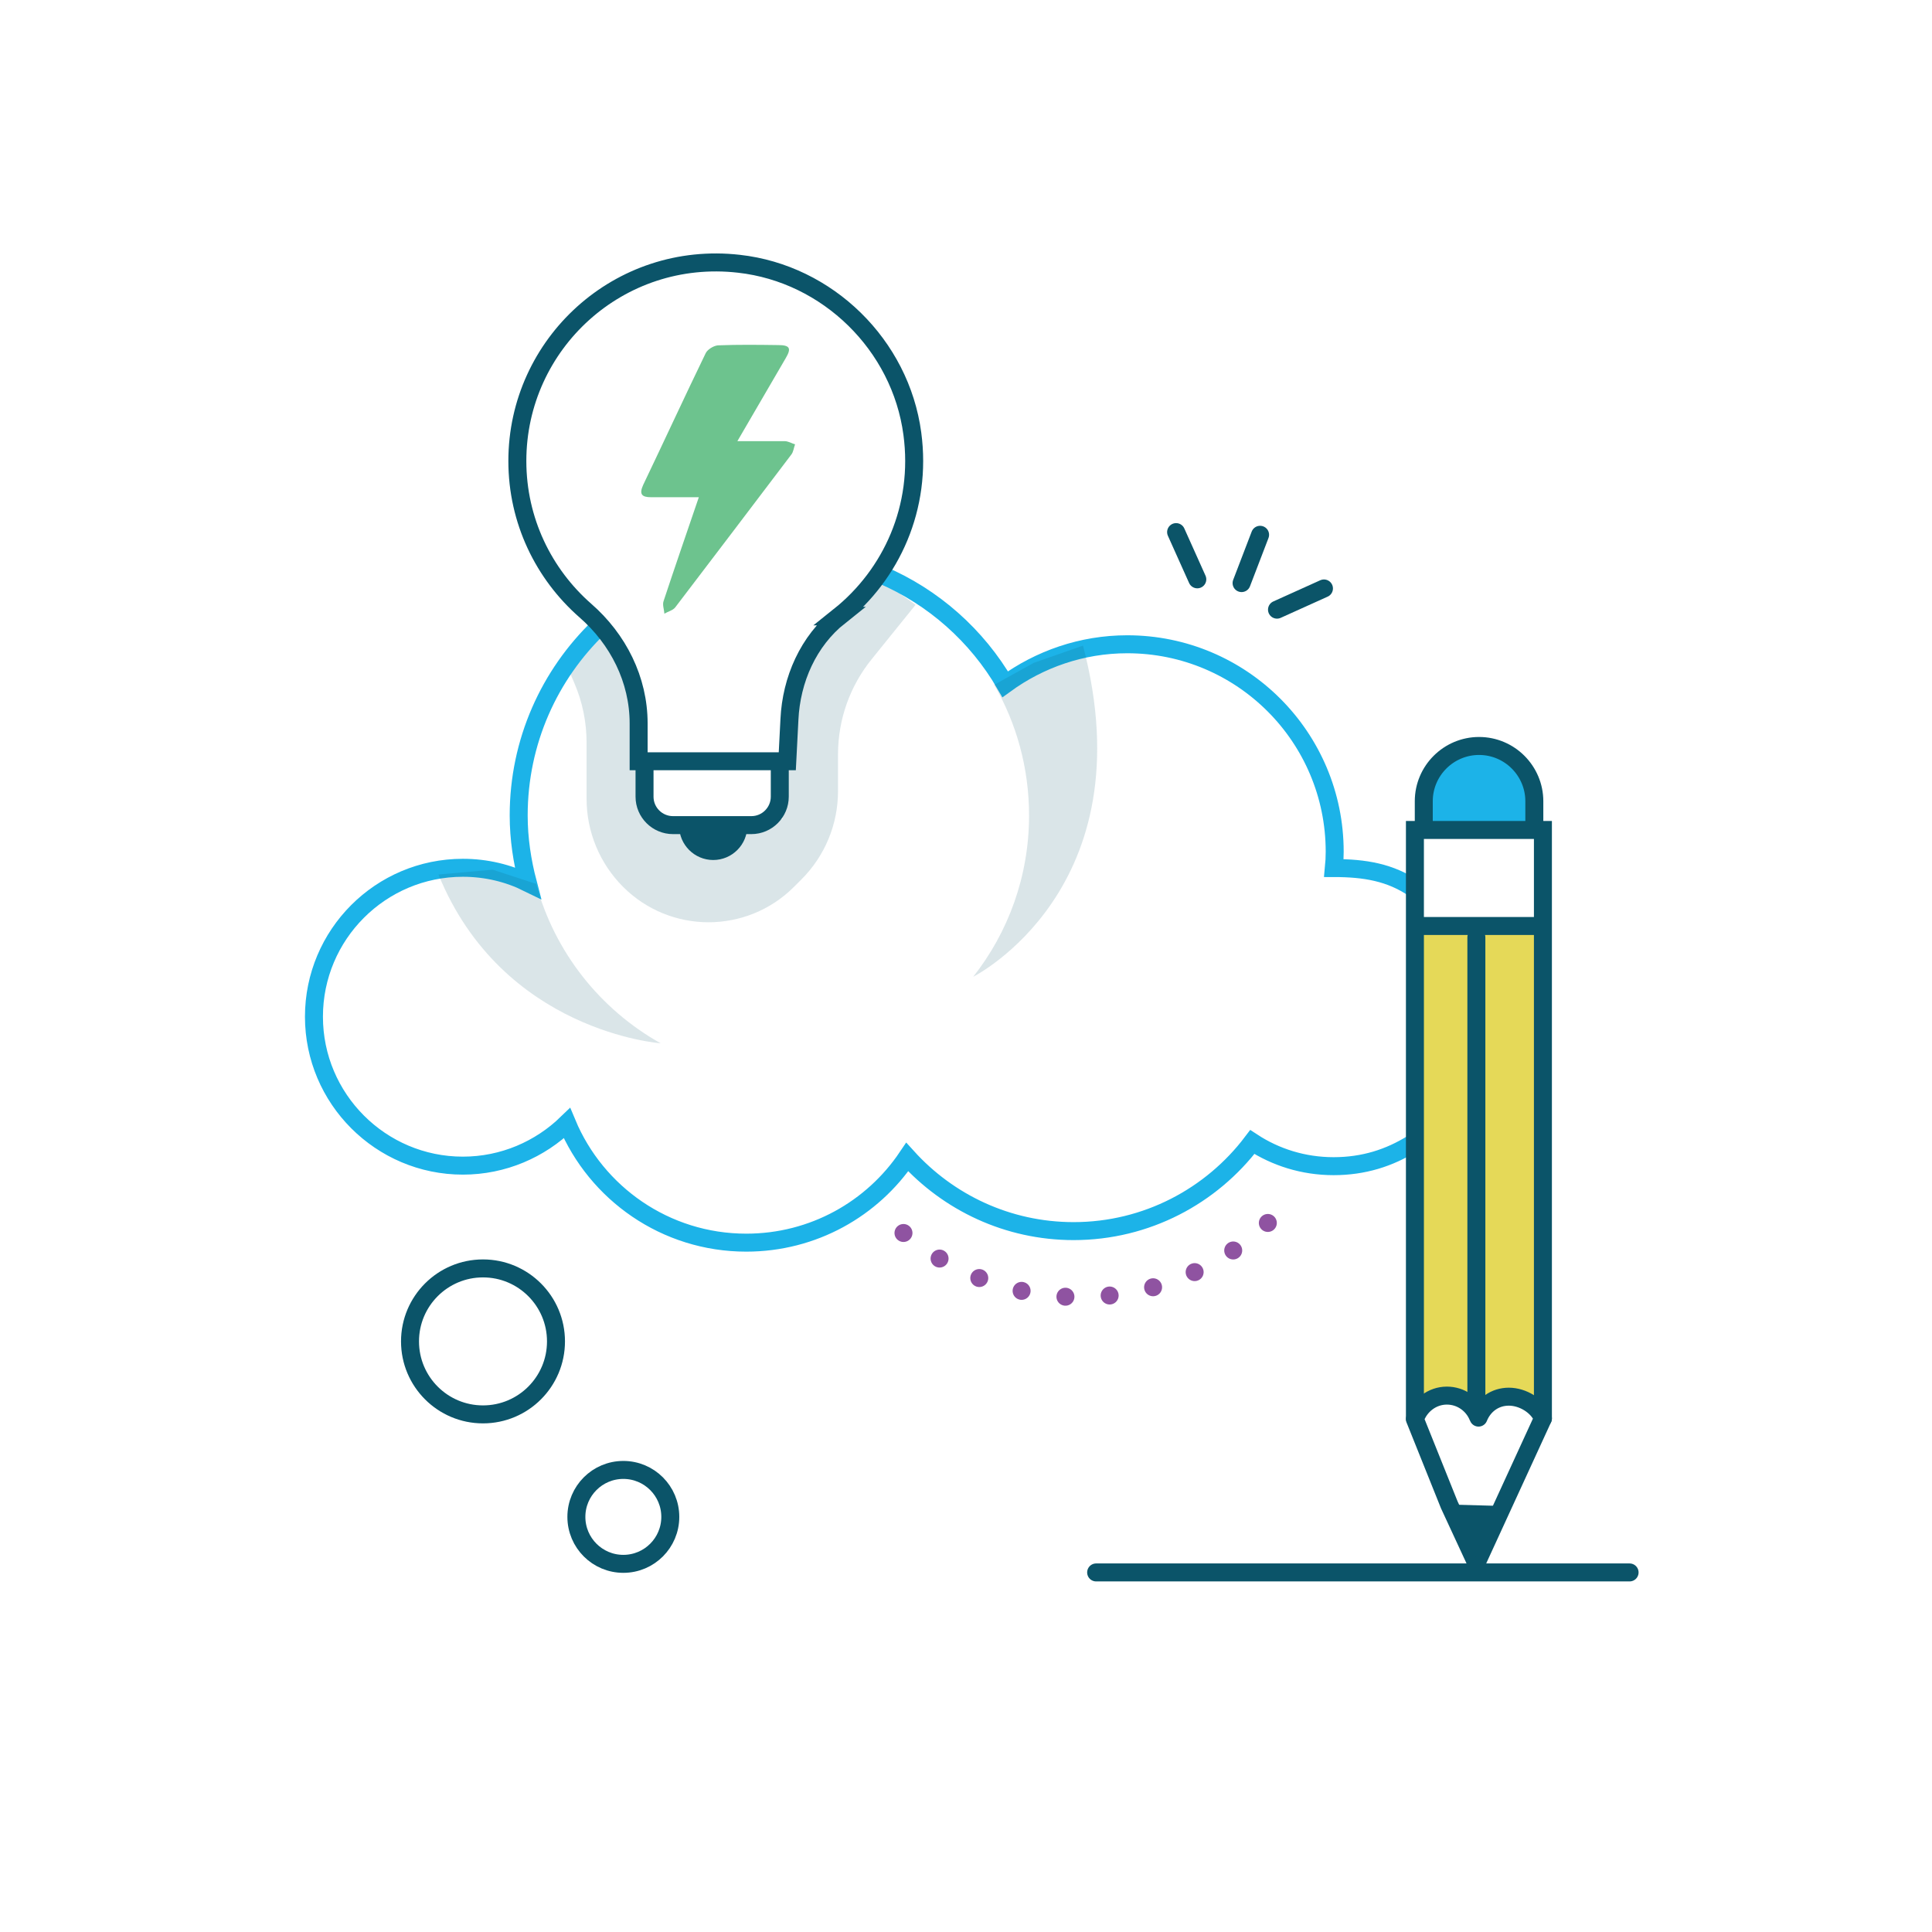 <?xml version="1.0" encoding="UTF-8"?>
<svg xmlns="http://www.w3.org/2000/svg" id="Layer_1" data-name="Layer 1" viewBox="0 0 72 72">
  <defs>
    <style>
      .cls-1 {
        stroke: #8f53a1;
        stroke-dasharray: 0 1.65;
      }

      .cls-1, .cls-2, .cls-3, .cls-4, .cls-5, .cls-6 {
        stroke-linecap: round;
        stroke-width: .67px;
      }

      .cls-1, .cls-2, .cls-4, .cls-5, .cls-6 {
        fill: none;
      }

      .cls-1, .cls-3, .cls-4, .cls-5, .cls-6 {
        stroke-miterlimit: 10;
      }

      .cls-2 {
        stroke-linejoin: round;
      }

      .cls-2, .cls-3, .cls-5 {
        stroke: #0b5469;
      }

      .cls-3 {
        fill: #1cb3e8;
      }

      .cls-4 {
        stroke: #1cb3e8;
      }

      .cls-7, .cls-8 {
        fill: #0b5469;
      }

      .cls-6 {
        stroke: #0b5468;
      }

      .cls-9 {
        fill: #6dc38e;
      }

      .cls-10 {
        fill: #e5d958;
      }

      .cls-8 {
        opacity: .15;
      }
    </style>
  </defs>
  <path class="cls-8" d="M21.1,24.74l.31.73c.3.7.45,1.45.45,2.21v2.09c0,1.23.49,2.41,1.36,3.28h0c1.76,1.76,4.61,1.76,6.37,0l.28-.28c.87-.87,1.36-2.05,1.36-3.28v-1.37c0-1.3.44-2.55,1.26-3.56l1.63-2.02-1.46-1.05-2.33,2.49-.83,1.72-.34,4.82-2.61.34c-1.96.03-2.54-.73-2.61-2.68l-.28-2.75-1.53-1.99-1.01,1.31Z"></path>
  <path class="cls-3" d="M53.06,30.89v-1.03c0-1.14.93-2.06,2.06-2.06h0c1.14,0,2.06.93,2.06,2.06v1.03"></path>
  <polygon class="cls-10" points="57.5 52.57 57.5 34.79 52.55 34.79 52.55 52.57 53.93 52 55.09 52.44 56.22 52.04 57.5 52.57"></polygon>
  <path class="cls-4" d="M52.69,33.11c-.88-.6-1.83-.76-2.98-.76.02-.2.03-.41.03-.61,0-4.27-3.46-7.73-7.73-7.73-1.7,0-3.27.56-4.55,1.49-1.05-1.81-2.67-3.25-4.61-4.08"></path>
  <path class="cls-4" d="M22.32,23.37c-1.84,1.77-2.99,4.26-2.99,7.02,0,.87.13,1.71.34,2.51-.73-.36-1.55-.56-2.42-.56-3.07,0-5.55,2.49-5.55,5.55s2.49,5.55,5.55,5.55c1.51,0,2.88-.61,3.88-1.58,1.09,2.61,3.67,4.45,6.68,4.45,2.5,0,4.7-1.26,6-3.19,1.53,1.69,3.74,2.76,6.2,2.76,2.72,0,5.14-1.31,6.66-3.32.87.57,1.91.9,3.03.9s2.08-.31,2.93-.84"></path>
  <path class="cls-8" d="M37.05,25.52c.83,1.43,1.3,3.1,1.3,4.87,0,2.27-.78,4.36-2.08,6.01,0,0,6.48-3.26,4.09-12.34l-1.83.64-1.48.82Z"></path>
  <path class="cls-8" d="M19.98,32.94c.69,2.55,2.39,4.68,4.64,5.94,0,0-5.89-.42-8.28-6.29l2.02-.18,1.62.53Z"></path>
  <path class="cls-1" d="M33.67,45.95c1.78,1.49,4.08,2.39,6.58,2.39,3.2,0,6.06-1.47,7.94-3.77"></path>
  <path class="cls-5" d="M31.28,22.96c1.94-1.55,3.09-4.05,2.72-6.8-.44-3.3-3.15-5.96-6.46-6.33-4.47-.51-8.26,2.98-8.26,7.35,0,2.22.98,4.21,2.53,5.57,1.23,1.07,1.99,2.58,1.99,4.21v1.41h5.54l.08-1.56c.07-1.48.7-2.92,1.87-3.85Z"></path>
  <path class="cls-5" d="M24.02,28.65v1.04c0,.59.48,1.06,1.06,1.06h2.92c.59,0,1.06-.48,1.06-1.06v-1.18"></path>
  <polyline class="cls-5" points="52.73 52.86 52.73 30.93 57.5 30.93 57.5 52.86"></polyline>
  <path class="cls-2" d="M55.08,52.79c-.19-.46-.64-.78-1.16-.78-.55,0-1.02.37-1.19.88l1.28,3.19,1.01,2.18,2.48-5.4c-.19-.47-.75-.81-1.27-.81s-.94.31-1.13.78"></path>
  <line class="cls-5" x1="55.02" y1="52.2" x2="55.02" y2="34.93"></line>
  <line class="cls-5" x1="52.96" y1="34.51" x2="57.43" y2="34.51"></line>
  <polygon class="cls-7" points="55.85 56.12 54.88 58.25 54.01 56.07 55.85 56.12"></polygon>
  <line class="cls-5" x1="40.85" y1="58.6" x2="60.73" y2="58.6"></line>
  <circle class="cls-5" cx="18" cy="49.99" r="2.72"></circle>
  <circle class="cls-5" cx="23.23" cy="56.53" r="1.75"></circle>
  <path class="cls-7" d="M27.85,30.78c0,.7-.57,1.27-1.27,1.27s-1.27-.57-1.27-1.27"></path>
  <path class="cls-9" d="M26.05,18.53c-.65,0-1.22,0-1.79,0-.34,0-.45-.11-.29-.46.78-1.63,1.54-3.28,2.33-4.91.07-.14.3-.28.46-.29.75-.03,1.49-.02,2.24-.01.44,0,.5.12.28.49-.59,1.01-1.17,2.01-1.8,3.09.63,0,1.19,0,1.76,0,.13,0,.26.08.39.12-.05.13-.06.28-.14.38-1.44,1.9-2.88,3.8-4.33,5.7-.09.11-.27.15-.4.23-.01-.16-.08-.33-.03-.47.42-1.27.86-2.54,1.32-3.89Z"></path>
  <line class="cls-6" x1="46.27" y1="21.73" x2="46.96" y2="19.93"></line>
  <line class="cls-6" x1="47.59" y1="22.72" x2="49.34" y2="21.93"></line>
  <line class="cls-6" x1="44.62" y1="21.59" x2="43.83" y2="19.83"></line>
</svg>

